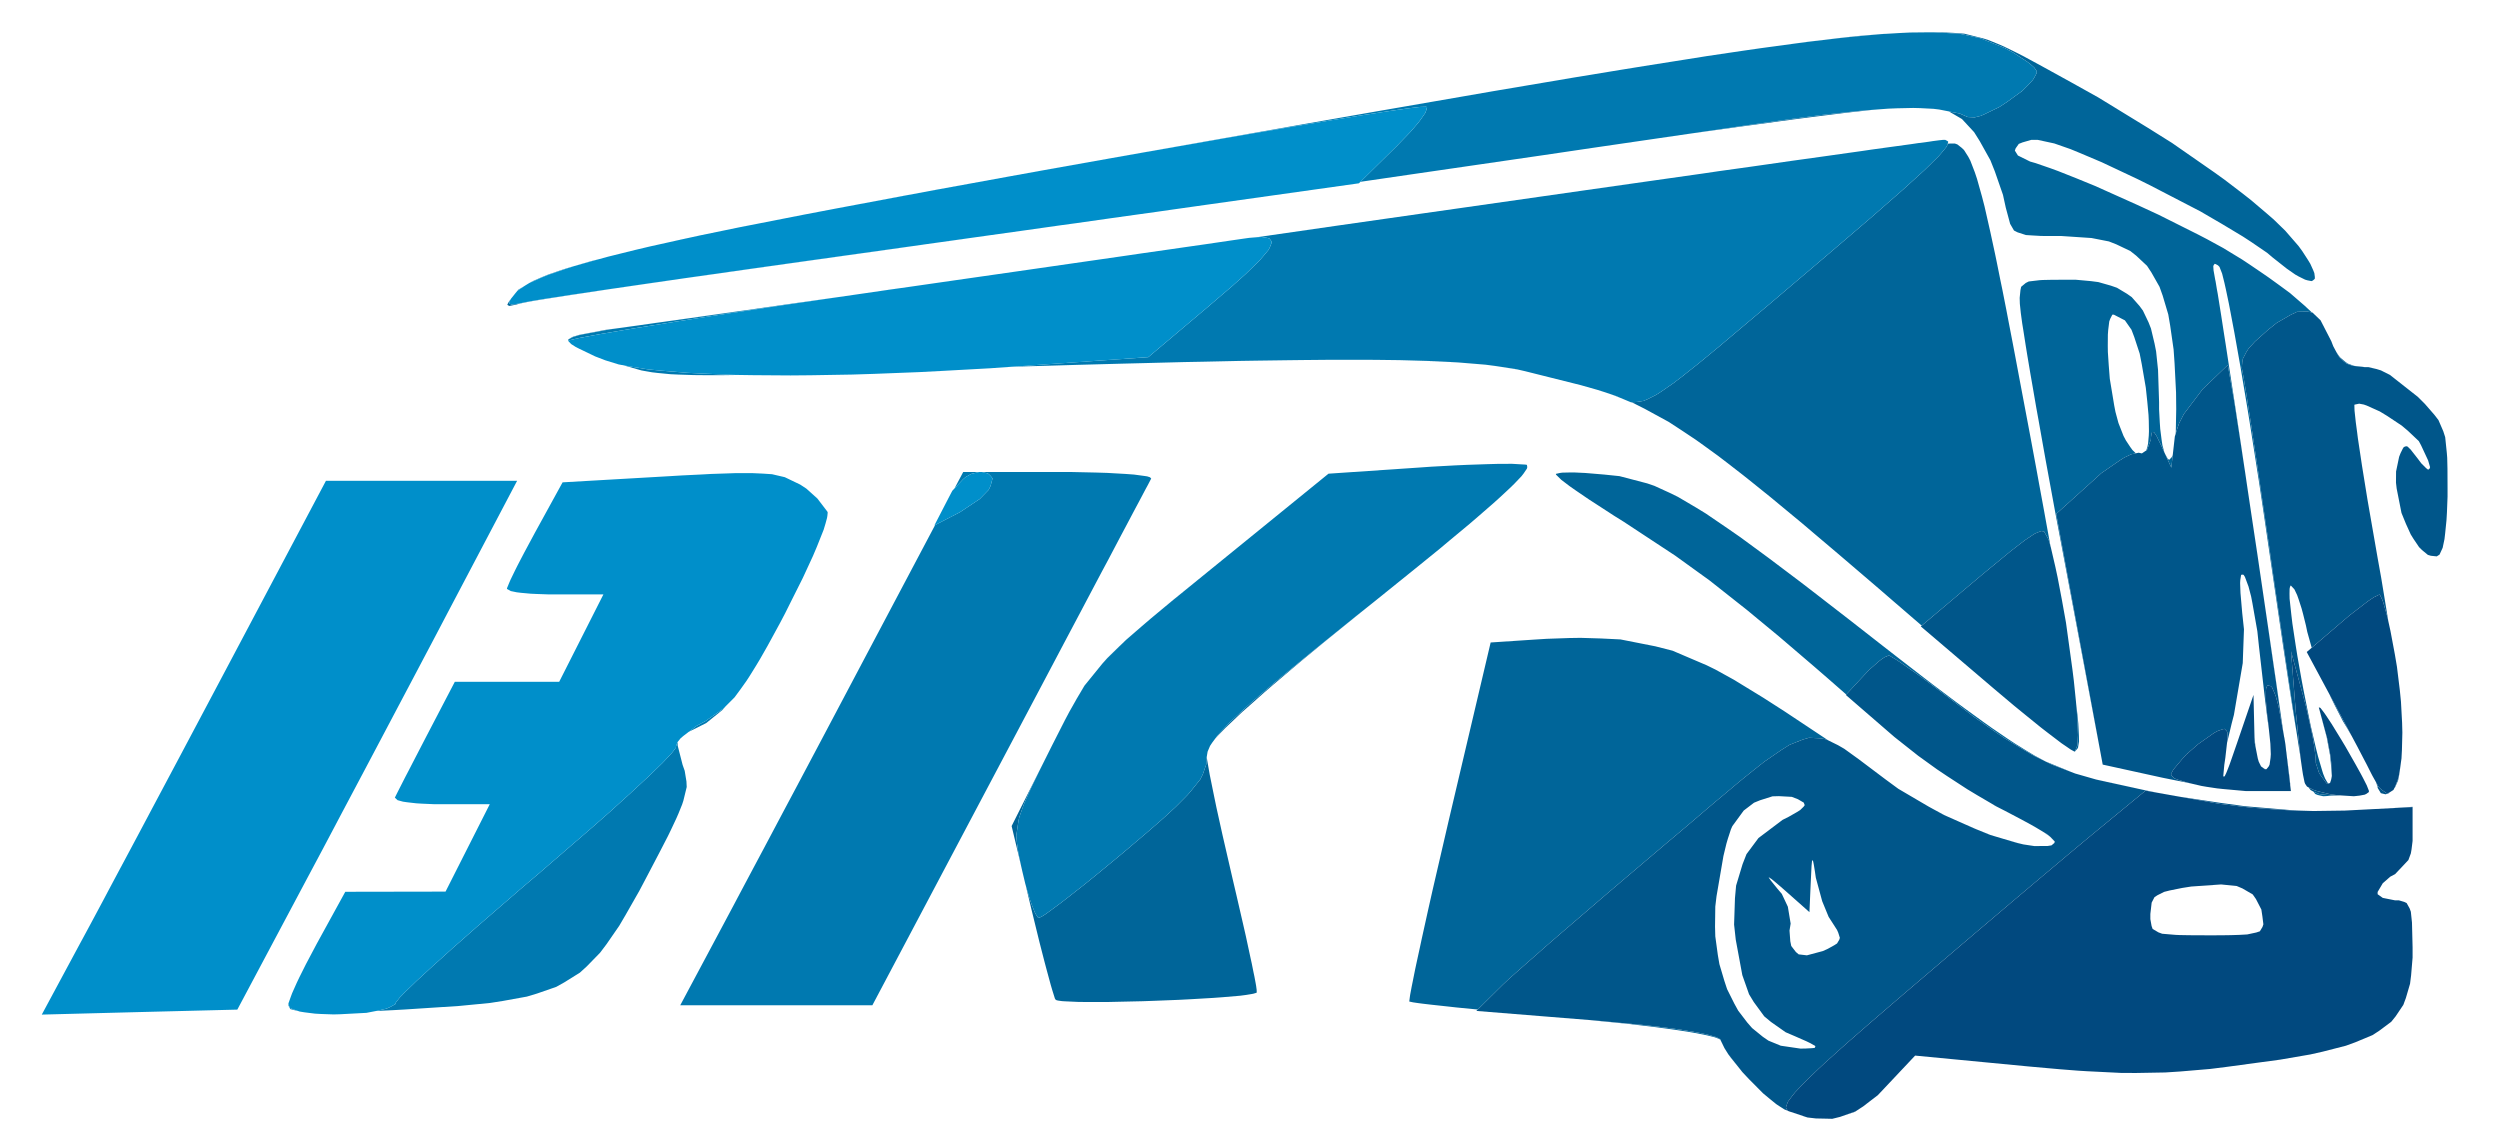 <svg xmlns="http://www.w3.org/2000/svg" width="286" height="131" viewBox="0 0 286 131">
<g>
<path d="M 182.67,116.76 L 188.30,117.29 L 191.49,117.68 L 192.73,117.87 L 193.92,118.07 L 194.41,118.16 L 195.32,118.35 L 195.67,118.45 L 196.30,118.63 L 196.49,118.72 L 196.80,118.89 L 196.83,118.98 L 197.27,119.89 L 197.72,120.61 L 198.02,121.00 L 199.33,122.65 L 200.11,123.48 L 200.37,123.74 L 200.12,123.49 L 199.34,122.66 L 198.02,121.02 L 197.73,120.63 L 197.28,119.91 L 196.84,119.01 L 196.81,118.93 L 196.43,118.76 L 196.18,118.67 L 195.39,118.47 L 194.94,118.37 L 193.78,118.15 L 193.15,118.04 L 191.64,117.81 L 190.85,117.70 L 189.05,117.46 L 188.11,117.35 L 186.04,117.11 L 181.87,116.70 M 183.13,73.04 L 185.38,73.15 L 189.38,73.94 L 191.34,74.44 L 195.25,76.11 L 196.25,76.60 L 198.35,77.76 L 201.72,79.82 L 204.15,81.38 L 209.15,84.70 L 208.91,84.58 L 208.26,84.47 L 206.95,84.40 L 206.23,84.61 L 204.72,85.21 L 203.80,85.79 L 201.85,87.13 L 200.61,88.11 L 199.33,89.14 L 198.62,89.73 L 197.13,90.98 L 196.29,91.68 L 194.56,93.15 L 193.59,93.98 L 191.58,95.68 L 190.46,96.62 L 184.04,102.07 L 180.07,105.48 L 178.36,106.95 L 176.72,108.37 L 176.00,109.01 L 174.62,110.22 L 174.04,110.73 L 172.98,111.67 L 172.58,112.03 L 171.89,112.68 L 171.70,112.87 L 169.05,115.49 L 166.59,115.25 L 165.79,115.16 L 164.41,115.01 L 163.76,114.94 L 162.74,114.82 L 162.28,114.76 L 161.66,114.67 L 161.24,114.58 L 161.22,114.56 L 161.28,114.10 L 161.32,113.81 L 161.50,112.85 L 161.61,112.31 L 161.89,110.91 L 162.05,110.16 L 162.44,108.37 L 162.64,107.43 L 163.11,105.31 L 163.35,104.22 L 163.89,101.82 L 165.73,93.88 L 170.53,73.50 L 175.51,73.17 L 176.95,73.08 L 179.55,72.99 L 180.81,72.97 M 138.06,86.66 L 138.10,86.95 L 138.24,87.75 L 138.39,88.61 L 138.89,91.07 L 139.16,92.38 L 139.85,95.50 L 141.02,100.58 L 141.43,102.33 L 142.17,105.54 L 142.52,107.07 L 143.07,109.63 L 143.20,110.22 L 143.40,111.22 L 143.50,111.69 L 143.64,112.44 L 143.70,112.78 L 143.76,113.23 L 143.77,113.54 L 143.72,113.58 L 143.38,113.68 L 143.17,113.72 L 142.56,113.82 L 141.88,113.91 L 139.88,114.08 L 138.79,114.16 L 136.23,114.31 L 134.90,114.38 L 132.10,114.49 L 130.70,114.54 L 127.99,114.60 L 126.68,114.63 L 124.40,114.63 L 123.35,114.62 L 121.82,114.55 L 121.50,114.53 L 121.07,114.47 L 120.88,114.43 L 120.75,114.35 L 120.68,114.23 L 120.38,113.27 L 120.21,112.69 L 119.74,110.96 L 119.49,110.02 L 118.91,107.76 L 117.99,104.00 L 117.36,101.37 L 117.48,101.76 L 117.84,102.96 L 118.01,103.44 L 118.35,104.31 L 118.49,104.58 L 118.77,105.00 L 118.87,105.00 L 119.20,104.84 L 119.60,104.59 L 119.88,104.39 L 121.18,103.43 L 122.08,102.74 L 124.03,101.21 L 125.17,100.29 L 127.53,98.35 L 128.80,97.29 L 131.32,95.15 L 132.76,93.90 L 133.37,93.35 L 134.51,92.30 L 134.97,91.84 L 135.84,90.96 L 136.18,90.57 L 137.32,89.15 L 137.61,88.56 L 138.00,87.43 L 138.00,86.89 L 138.05,86.58 M 121.88,82.29 L 120.92,84.17 L 120.35,85.29 L 118.85,88.30 L 118.05,89.95 L 117.74,90.63 L 117.17,91.91 L 116.97,92.45 L 116.61,93.47 L 116.51,93.92 L 116.26,95.62 L 116.35,96.51 L 116.48,97.42 L 116.58,97.95 L 116.81,99.03 L 115.73,94.50 L 120.33,85.33 L 120.90,84.21 L 121.87,82.32 L 122.33,81.43 L 122.34,81.42 M 232.73,96.79 L 232.72,96.79 L 232.06,96.69 M 234.20,95.44 L 234.57,95.75 L 235.08,96.28 L 235.02,96.44 L 234.69,96.71 L 234.25,96.78 L 234.69,96.71 L 235.01,96.44 L 235.06,96.27 L 234.54,95.73 L 234.35,95.58 L 233.79,95.20 L 233.61,95.09 M 230.82,96.44 L 231.51,96.61 L 231.47,96.60 L 230.75,96.43 L 229.31,96.00 M 226.05,94.85 L 227.73,95.53 L 227.66,95.51 L 225.92,94.80 L 224.53,94.18 M 228.41,92.27 L 229.39,92.77 L 231.27,93.76 L 232.32,94.33 L 232.75,94.57 L 233.15,94.81 L 232.67,94.53 L 232.23,94.28 L 231.16,93.70 L 229.25,92.70 L 228.25,92.19 L 227.79,91.90 M 222.44,93.25 L 222.36,93.22 L 221.20,92.58 M 220.68,92.30 L 220.61,92.26 L 220.35,92.10 M 254.19,91.88 L 253.96,91.84 L 253.96,91.84 M 239.77,89.17 L 245.33,90.39 L 248.16,90.96 L 253.39,91.76 L 248.19,90.97 L 245.37,90.40 L 239.84,89.19 L 237.40,88.49 L 237.40,88.49 M 266.16,91.07 L 265.78,91.09 L 265.15,90.95 L 264.86,90.83 L 264.65,90.56 L 265.30,90.83 L 265.77,90.90 L 266.82,91.00 L 267.00,91.00 M 247.43,88.98 L 251.13,89.72 L 252.85,89.97 L 256.15,90.37 L 257.33,90.43 L 256.17,90.37 L 252.87,89.97 L 251.15,89.73 L 247.43,88.98 L 240.56,87.47 M 222.20,3.70 L 223.47,3.76 L 224.70,3.85 L 226.90,4.40 L 227.47,4.58 L 228.72,5.09 L 229.37,5.38 L 230.88,6.12 L 231.67,6.53 L 233.57,7.56 L 237.00,9.45 L 240.03,11.14 L 245.73,14.63 L 248.49,16.36 L 253.35,19.74 L 254.49,20.56 L 256.56,22.14 L 257.55,22.92 L 259.27,24.38 L 260.09,25.09 L 261.43,26.39 L 262.95,28.14 L 263.38,28.73 L 264.02,29.72 L 264.30,30.18 L 264.63,30.91 L 264.76,31.24 L 264.82,31.70 L 264.81,31.90 L 264.59,32.09 L 264.44,32.16 L 263.97,32.07 L 263.70,31.99 L 262.97,31.63 L 262.58,31.41 L 261.63,30.75 L 259.97,29.44 L 259.37,28.93 L 257.57,27.70 L 256.59,27.06 L 254.21,25.63 L 251.72,24.18 L 245.97,21.20 L 244.54,20.49 L 241.78,19.19 L 240.44,18.56 L 238.01,17.53 L 236.87,17.06 L 235.01,16.41 L 233.11,16.00 L 232.38,16.00 L 231.38,16.29 L 230.95,16.46 L 230.59,16.97 L 230.50,17.23 L 230.85,17.79 L 232.24,18.48 L 232.87,18.66 L 234.55,19.24 L 235.45,19.57 L 237.52,20.39 L 239.67,21.27 L 244.53,23.45 L 246.95,24.57 L 251.46,26.83 L 252.50,27.37 L 254.33,28.37 L 256.50,29.69 L 257.36,30.26 L 258.86,31.28 L 259.57,31.77 L 260.80,32.66 L 261.97,33.52 L 263.66,34.98 L 264.42,35.69 L 264.45,35.73 L 263.98,35.65 L 262.79,35.67 L 262.05,36.02 L 260.46,36.94 L 259.47,37.73 L 257.96,39.08 L 257.22,39.90 L 256.98,40.28 L 256.59,41.03 L 256.52,41.40 L 256.46,42.11 L 256.54,42.47 L 256.69,43.31 L 256.85,44.26 L 256.96,44.92 L 257.18,46.34 L 257.31,47.20 L 257.60,49.03 L 257.75,50.07 L 258.08,52.24 L 258.26,53.43 L 258.62,55.88 L 258.81,57.19 L 259.61,62.61 L 260.02,65.50 L 261.24,73.83 L 261.62,76.41 L 261.80,77.61 L 262.14,79.94 L 262.30,80.99 L 262.61,83.02 L 262.75,83.90 L 262.77,84.03 L 262.74,83.85 L 262.44,82.04 L 262.28,81.09 L 261.94,78.88 L 261.76,77.71 L 261.36,75.05 L 261.15,73.66 L 260.69,70.51 L 260.45,68.87 L 259.91,65.19 L 259.01,59.03 L 258.45,55.26 L 257.36,48.29 L 257.09,46.62 L 256.57,43.53 L 256.32,42.03 L 255.84,39.33 L 255.61,38.04 L 255.19,35.82 L 254.99,34.77 L 254.64,33.10 L 254.47,32.34 L 254.21,31.30 L 253.91,30.53 L 253.73,30.35 L 253.47,30.21 L 253.36,30.18 L 253.24,30.34 L 253.20,30.46 L 253.23,30.93 L 253.42,32.00 L 253.46,32.17 L 253.61,33.08 L 253.71,33.62 L 253.96,35.19 L 254.10,36.06 L 254.43,38.20 L 254.61,39.34 L 255.01,41.96 L 255.22,43.31 L 255.68,46.30 L 255.91,47.82 L 256.40,51.07 L 256.89,54.37 L 257.93,61.34 L 258.45,64.82 L 259.44,71.54 L 259.68,73.17 L 260.13,76.25 L 260.35,77.74 L 260.74,80.48 L 260.93,81.79 L 261.26,84.09 L 261.41,85.17 L 261.66,86.93 L 261.77,87.73 L 261.91,88.84 L 262.00,89.68 L 262.00,89.71 L 261.94,89.10 L 261.83,88.30 L 261.75,87.72 L 261.58,86.45 L 261.47,85.66 L 261.23,83.99 L 261.10,83.03 L 260.81,81.03 L 260.65,79.93 L 260.33,77.68 L 260.15,76.48 L 259.43,71.50 L 259.05,68.90 L 258.28,63.66 L 257.90,61.13 L 257.16,56.19 L 256.84,54.02 L 256.52,51.92 L 256.38,50.98 L 256.10,49.17 L 255.98,48.41 L 255.76,46.98 L 255.67,46.42 L 255.51,45.43 L 255.45,45.13 L 254.86,41.76 L 251.99,44.51 L 249.83,47.37 L 249.29,48.43 L 249.11,48.94 L 248.89,49.66 L 248.91,49.42 L 248.96,46.81 L 248.94,44.90 L 248.77,41.56 L 248.66,39.98 L 248.27,37.26 L 248.05,35.97 L 247.41,33.82 L 247.05,32.81 L 246.12,31.17 L 245.62,30.41 L 244.37,29.24 L 243.70,28.71 L 242.10,27.95 L 241.26,27.62 L 239.27,27.23 L 235.83,27.00 L 235.13,27.00 L 233.98,27.00 L 233.44,26.99 L 232.57,26.94 L 231.77,26.89 L 230.81,26.58 L 230.40,26.37 L 229.96,25.61 L 229.46,23.75 L 229.14,22.29 L 228.21,19.61 L 227.70,18.33 L 226.48,16.14 L 225.84,15.12 L 224.45,13.62 L 222.96,12.75 L 224.20,12.99 L 225.11,13.39 L 225.89,13.43 L 226.58,13.26 L 226.98,13.09 L 228.73,12.24 L 229.63,11.65 L 231.36,10.39 L 231.98,9.77 L 232.55,9.15 L 232.72,8.88 L 233.00,8.35 L 233.00,8.14 L 232.71,7.72 L 232.25,7.32 L 231.92,7.07 L 230.32,6.02 L 229.31,5.48 L 226.54,4.37 L 224.28,3.88 L 222.80,3.78 L 221.27,3.70 L 221.46,3.70 M 180.12,54.05 L 181.38,54.11 L 183.53,54.29 L 185.27,54.47 L 188.44,55.30 L 189.26,55.58 L 191.03,56.39 L 191.95,56.84 L 194.04,58.07 L 195.15,58.75 L 197.73,60.51 L 199.10,61.46 L 202.34,63.84 L 203.19,64.48 L 205.06,65.89 L 206.03,66.62 L 208.12,68.23 L 209.19,69.06 L 211.53,70.87 L 215.32,73.83 L 216.94,75.09 L 219.81,77.31 L 221.19,78.37 L 223.65,80.22 L 224.83,81.09 L 226.91,82.60 L 227.91,83.31 L 229.67,84.51 L 230.52,85.07 L 232.02,86.00 L 232.74,86.43 L 234.03,87.12 L 237.05,88.36 L 234.73,87.47 L 232.70,86.47 L 231.60,85.83 L 229.34,84.46 L 228.15,83.65 L 225.75,81.96 L 224.52,81.02 L 221.44,78.68 L 219.59,77.31 L 218.82,76.77 L 217.40,75.78 L 216.93,75.47 L 216.14,75.00 L 216.04,75.00 L 215.61,75.18 L 215.19,75.46 L 214.94,75.66 L 213.83,76.63 L 213.25,77.25 L 211.21,79.45 L 208.98,77.50 L 207.49,76.21 L 204.79,73.90 L 203.48,72.78 L 201.07,70.79 L 199.90,69.82 L 197.71,68.09 L 195.57,66.40 L 191.65,63.57 L 185.74,59.68 L 184.68,59.02 L 182.74,57.76 L 181.81,57.16 L 180.27,56.11 L 179.57,55.62 L 178.61,54.89 L 178.00,54.29 L 178.00,54.21 L 178.44,54.11 L 178.72,54.07 L 179.62,54.05 M 239.20,32.16 L 240.05,32.27 L 241.49,32.68 L 242.18,32.92 L 243.33,33.61 L 243.87,33.99 L 244.75,34.99 L 245.15,35.53 L 245.79,36.87 L 246.07,37.58 L 246.48,39.30 L 246.66,40.21 L 246.88,42.33 L 247.00,46.01 L 247.00,46.81 L 247.08,48.34 L 247.13,49.07 L 247.29,50.34 L 247.38,50.93 L 247.60,51.73 L 247.26,51.00 L 246.72,49.90 L 246.45,49.49 L 246.36,49.43 L 246.20,49.42 L 246.15,49.57 L 246.08,49.96 L 246.06,50.29 L 245.62,51.47 L 245.53,51.54 L 245.67,51.08 L 245.74,50.74 L 245.82,49.83 L 245.84,49.34 L 245.82,48.12 L 245.79,47.47 L 245.65,45.95 L 245.48,44.35 L 245.02,41.68 L 244.78,40.45 L 244.16,38.56 L 243.84,37.72 L 243.09,36.65 L 241.83,36.00 L 241.65,36.00 L 241.41,36.47 L 241.30,36.77 L 241.18,37.74 L 241.14,38.27 L 241.13,39.58 L 241.14,40.27 L 241.24,41.79 L 241.36,43.33 L 241.87,46.41 L 242.01,47.13 L 242.35,48.39 L 242.93,49.87 L 243.20,50.38 L 243.71,51.15 L 243.95,51.48 L 244.34,51.86 L 243.81,51.97 L 243.01,52.35 L 242.52,52.66 L 240.38,54.14 L 239.27,55.15 L 235.23,58.79 L 240.28,86.02 L 235.85,62.48 L 235.20,59.05 L 234.01,52.57 L 233.73,51.00 L 233.21,48.07 L 232.95,46.64 L 232.50,44.03 L 232.28,42.77 L 231.91,40.57 L 231.74,39.52 L 231.47,37.79 L 231.34,36.99 L 231.18,35.81 L 231.07,34.75 L 231.05,34.08 L 231.14,33.19 L 231.22,32.81 L 231.75,32.37 L 232.09,32.20 L 233.36,32.05 L 233.73,32.03 L 234.68,32.01 L 236.43,32.00 L 237.44,32.00 M 237.66,81.77 L 237.76,82.78 L 237.83,84.21 L 237.84,84.84 L 237.72,85.57 L 237.37,85.98 L 237.31,85.98 L 237.15,85.88 L 237.31,85.97 L 237.37,85.97 L 237.66,85.24 L 237.72,84.08 L 237.69,83.23 L 237.59,81.37 L 237.52,80.56 M 152.80,72.39 L 151.42,73.51 L 148.95,75.55 L 147.76,76.55 L 145.66,78.33 L 144.65,79.20 L 142.94,80.72 L 142.12,81.44 L 140.80,82.69 L 140.18,83.28 L 139.25,84.24 L 139.05,84.46 L 139.30,84.12 L 139.75,83.62 L 140.76,82.56 L 141.45,81.92 L 142.95,80.54 L 143.92,79.70 L 145.99,77.93 L 147.28,76.87 L 150.02,74.62 L 151.66,73.29 L 155.14,70.48 L 157.19,68.85 L 155.64,70.09 M 122.95,80.34 L 123.20,79.90 L 123.21,79.89 M 123.30,79.74 L 124.07,78.43 L 124.08,78.43 M 131.63,70.78 L 130.65,71.62 L 128.81,73.22 L 128.07,73.93 L 126.68,75.29 L 126.11,75.92 L 125.14,77.12 L 126.10,75.93 L 126.67,75.29 L 128.06,73.93 L 128.81,73.23 L 130.64,71.63 L 131.63,70.78 L 134.04,68.79 L 138.46,65.18 L 134.04,68.78 M 223.92,16.52 L 224.43,16.92 L 224.68,17.16 L 225.17,17.93 L 225.41,18.39 L 225.92,19.71 L 226.17,20.46 L 226.74,22.49 L 227.03,23.61 L 227.69,26.52 L 227.86,27.31 L 228.24,29.07 L 228.43,29.99 L 228.84,32.03 L 229.06,33.09 L 229.52,35.42 L 229.75,36.63 L 230.26,39.27 L 230.52,40.64 L 231.08,43.62 L 232.00,48.49 L 232.34,50.30 L 232.97,53.69 L 233.27,55.34 L 233.84,58.43 L 234.11,59.93 L 234.58,62.51 L 234.36,61.73 L 233.84,60.80 L 233.53,60.75 L 233.31,60.83 L 232.80,61.04 L 232.44,61.27 L 231.64,61.81 L 231.10,62.22 L 229.94,63.12 L 229.19,63.74 L 227.57,65.07 L 226.56,65.91 L 224.42,67.71 L 223.12,68.81 L 219.84,71.57 L 216.57,68.75 L 214.87,67.28 L 211.76,64.62 L 210.25,63.33 L 207.51,61.01 L 206.18,59.88 L 203.75,57.87 L 202.58,56.90 L 200.43,55.17 L 199.39,54.34 L 197.48,52.86 L 196.55,52.15 L 194.84,50.91 L 194.00,50.31 L 192.44,49.27 L 190.91,48.27 L 188.14,46.76 L 186.77,46.07 L 186.66,46.02 L 187.30,45.98 L 188.03,45.86 L 188.48,45.67 L 189.45,45.18 L 190.09,44.77 L 191.46,43.82 L 192.35,43.14 L 194.27,41.62 L 195.50,40.61 L 196.77,39.56 L 197.48,38.96 L 198.95,37.72 L 199.77,37.03 L 201.47,35.60 L 202.41,34.81 L 204.35,33.16 L 205.41,32.26 L 208.32,29.79 L 210.10,28.27 L 210.92,27.57 L 213.98,24.95 L 215.23,23.86 L 217.55,21.83 L 218.46,21.01 L 220.12,19.50 L 220.72,18.92 L 221.79,17.86 L 222.12,17.48 L 222.67,16.81 L 222.78,16.59 L 222.82,16.44 L 223.11,16.42 L 223.64,16.42 M 248.00,52.50 L 248.16,52.60 L 248.42,52.33 L 248.54,52.13 L 248.57,51.99 L 248.40,53.50 L 247.68,51.92 M 273.41,42.90 L 276.60,45.40 L 277.06,45.86 L 276.60,45.40 L 273.40,42.90 M 184.84,45.29 L 185.26,45.47 L 185.60,45.61 L 184.46,45.16 M 272.39,42.38 L 272.71,42.54 L 272.38,42.38 M 270.99,42.00 L 271.91,42.23 L 272.21,42.32 L 271.88,42.22 L 270.94,42.00 M 163.32,41.29 L 164.26,41.33 L 166.09,41.42 L 166.90,41.47 L 169.94,41.72 L 171.17,41.88 L 173.49,42.24 L 173.62,42.27 L 171.28,41.90 L 170.04,41.73 L 167.01,41.48 L 166.19,41.42 L 164.37,41.33 L 163.43,41.29 L 161.70,41.24 M 267.69,40.87 L 268.28,41.37 L 268.58,41.59 L 269.30,41.85 L 270.58,42.00 L 270.51,42.00 L 269.17,41.86 L 268.45,41.60 L 268.16,41.37 L 267.61,40.84 L 267.37,40.45 L 267.24,40.21 L 267.44,40.52 M 160.12,41.20 L 160.14,41.20 L 159.76,41.20 M 102.12,33.10 L 100.21,33.37 L 96.45,33.91 L 94.68,34.16 L 91.21,34.65 L 89.59,34.88 L 86.44,35.33 L 84.99,35.54 L 82.18,35.94 L 80.91,36.12 L 78.46,36.46 L 77.39,36.61 L 75.34,36.90 L 74.48,37.02 L 72.85,37.25 L 72.20,37.34 L 71.03,37.51 L 70.61,37.56 L 69.91,37.66 L 69.75,37.68 L 66.40,38.30 L 65.62,38.53 L 65.37,38.64 L 65.00,38.85 L 65.00,38.93 L 65.00,38.93 L 65.00,38.84 L 65.34,38.63 L 65.55,38.52 L 66.25,38.31 L 69.25,37.74 L 69.40,37.72 L 70.07,37.63 L 70.47,37.58 L 71.62,37.42 L 72.26,37.33 L 73.87,37.11 L 74.73,36.98 L 76.77,36.70 L 77.84,36.55 L 80.28,36.20 L 81.55,36.02 L 84.37,35.62 L 85.82,35.42 L 88.99,34.97 L 90.61,34.74 L 94.10,34.24 L 95.88,33.99 L 99.66,33.45 L 101.59,33.17 L 103.35,32.92 M 72.75,32.64 L 69.73,33.08 L 68.28,33.30 L 65.76,33.68 L 64.57,33.86 L 62.65,34.16 L 61.77,34.30 L 60.52,34.51 L 59.51,34.72 L 59.07,34.84 L 58.50,34.96 L 58.26,35.00 L 58.09,34.91 L 58.04,34.84 L 58.23,34.49 L 58.43,34.23 L 58.35,34.36 L 58.22,34.69 L 58.30,34.76 L 58.55,34.84 L 58.85,34.81 L 59.55,34.69 L 60.08,34.57 L 61.15,34.38 L 62.42,34.17 L 63.31,34.04 L 65.22,33.75 L 66.40,33.57 L 68.88,33.20 L 70.31,32.99 L 73.27,32.56 L 74.32,32.41 M 58.96,33.55 L 58.84,33.70 L 58.89,33.63 L 59.24,33.21 M 74.46,28.19 L 74.69,28.14 L 74.72,28.13 M 144.50,15.02 L 132.66,17.11 L 125.33,18.42 L 121.93,19.03 L 115.31,20.22 L 112.25,20.78 L 106.31,21.86 L 103.59,22.37 L 98.29,23.36 L 95.87,23.82 L 91.18,24.72 L 89.06,25.14 L 84.94,25.96 L 83.09,26.34 L 79.52,27.08 L 77.92,27.43 L 76.55,27.73 L 77.75,27.46 L 79.34,27.12 L 82.90,26.38 L 84.75,26.00 L 88.86,25.18 L 90.98,24.76 L 95.67,23.86 L 98.09,23.40 L 103.40,22.40 L 106.13,21.90 L 112.09,20.81 L 115.15,20.25 L 121.80,19.05 L 125.21,18.44 L 132.59,17.12 L 144.50,15.02 L 147.51,14.49 L 147.51,14.49 M 213.74,12.62 L 211.92,12.82 L 210.97,12.93 L 208.80,13.20 L 207.67,13.34 L 205.11,13.67 L 203.78,13.85 L 200.78,14.26 L 199.23,14.47 L 195.77,14.95 L 193.98,15.20 L 192.35,15.43 L 193.54,15.26 L 199.50,14.38 L 205.09,13.59 L 208.37,13.16 L 209.81,13.00 L 212.56,12.70 L 213.75,12.60 L 214.25,12.56 M 215.25,3.90 L 213.99,4.01 L 211.36,4.26 L 209.88,4.42 L 206.79,4.79 L 205.14,5.01 L 206.67,4.80 L 210.52,4.34 L 212.33,4.14 L 215.31,3.89 L 215.94,3.86 Z" fill="rgba(0,101,153,1)"/>
<path d="M 77.53,85.31 L 78.09,87.50 L 78.33,88.18 L 78.53,89.40 L 78.56,90.03 L 78.18,91.59 L 78.04,92.02 L 77.62,93.06 L 77.38,93.61 L 76.76,94.93 L 76.42,95.63 L 75.56,97.30 L 74.00,100.28 L 73.14,101.91 L 71.59,104.63 L 70.84,105.91 L 69.39,108.01 L 68.65,108.99 L 67.13,110.55 L 66.34,111.27 L 64.56,112.38 L 63.63,112.90 L 61.44,113.66 L 60.28,114.01 L 57.52,114.51 L 56.05,114.74 L 52.54,115.08 L 46.25,115.49 L 45.01,115.56 L 43.00,115.66 L 43.11,115.64 L 44.21,115.39 L 44.58,115.23 L 45.22,114.88 L 45.29,114.68 L 45.72,114.13 L 46.31,113.52 L 46.75,113.10 L 47.70,112.18 L 48.30,111.63 L 49.58,110.45 L 50.33,109.78 L 51.88,108.38 L 52.75,107.62 L 54.53,106.05 L 55.50,105.21 L 59.53,101.72 L 61.71,99.87 L 67.87,94.55 L 69.71,92.93 L 70.54,92.18 L 72.15,90.72 L 72.86,90.06 L 74.21,88.81 L 74.76,88.28 L 75.80,87.27 L 76.18,86.87 L 76.86,86.14 L 77.05,85.90 L 77.34,85.50 L 77.32,85.44 L 77.49,84.92 L 77.51,84.89 M 33.50,115.45 L 34.09,115.65 L 33.67,115.56 L 33.21,115.44 L 33.00,115.04 L 33.00,114.93 L 33.18,115.31 M 121.15,54.00 L 122.66,54.00 L 125.38,54.06 L 126.67,54.10 L 128.78,54.22 L 129.73,54.29 L 131.00,54.46 L 131.25,54.50 L 131.56,54.60 L 131.70,54.75 L 131.67,54.80 L 131.30,55.51 L 131.06,55.95 L 130.30,57.39 L 129.87,58.19 L 128.77,60.27 L 128.18,61.38 L 126.79,64.02 L 126.05,65.40 L 124.40,68.52 L 123.55,70.13 L 121.69,73.64 L 120.74,75.44 L 118.72,79.26 L 115.55,85.25 L 99.80,115.00 L 77.82,115.00 L 82.76,105.75 L 83.10,105.11 L 83.98,103.46 L 84.45,102.57 L 85.56,100.48 L 86.14,99.39 L 87.44,96.95 L 88.11,95.69 L 89.55,92.97 L 91.02,90.21 L 94.19,84.23 L 98.94,75.25 L 106.98,60.06 L 109.83,58.59 L 112.09,57.08 L 113.10,56.04 L 113.32,55.59 L 113.55,54.73 L 113.33,54.45 L 113.07,54.20 L 112.84,54.12 L 112.34,54.00 L 111.99,54.00 L 111.09,54.22 L 110.46,54.58 L 110.15,54.85 L 109.20,55.87 L 110.19,54.00 M 174.52,53.15 L 174.68,53.18 L 174.72,53.44 L 174.68,53.61 L 174.30,54.17 L 174.06,54.48 L 173.24,55.34 L 172.77,55.80 L 171.50,56.98 L 170.80,57.61 L 169.05,59.13 L 168.12,59.93 L 165.87,61.80 L 164.69,62.79 L 161.93,65.03 L 157.19,68.85 L 155.14,70.48 L 151.66,73.29 L 150.02,74.62 L 147.28,76.87 L 145.99,77.93 L 143.92,79.70 L 142.95,80.54 L 141.45,81.92 L 140.76,82.56 L 139.75,83.62 L 139.30,84.12 L 138.69,84.94 L 138.43,85.33 L 138.15,85.99 L 138.00,86.89 L 138.00,87.43 L 137.61,88.56 L 137.32,89.15 L 136.18,90.57 L 135.84,90.96 L 134.97,91.84 L 134.51,92.30 L 133.37,93.35 L 132.76,93.90 L 131.32,95.15 L 128.80,97.29 L 127.53,98.35 L 125.17,100.29 L 124.03,101.21 L 122.08,102.74 L 121.18,103.43 L 119.88,104.39 L 119.60,104.59 L 119.20,104.84 L 118.87,105.00 L 118.77,105.00 L 118.49,104.58 L 118.35,104.31 L 118.01,103.44 L 117.84,102.96 L 117.48,101.76 L 117.30,101.13 L 116.96,99.71 L 116.81,99.05 L 116.58,97.95 L 116.48,97.42 L 116.35,96.51 L 116.26,95.62 L 116.51,93.92 L 116.61,93.47 L 116.97,92.45 L 117.17,91.91 L 117.74,90.63 L 118.05,89.95 L 118.85,88.30 L 120.35,85.29 L 120.92,84.17 L 121.88,82.29 L 122.35,81.40 L 123.21,79.88 L 124.08,78.42 L 126.11,75.92 L 126.68,75.29 L 128.07,73.93 L 128.81,73.22 L 130.65,71.62 L 131.63,70.78 L 134.04,68.78 L 138.46,65.18 L 151.98,54.19 L 162.31,53.49 L 163.73,53.39 L 166.47,53.24 L 167.80,53.18 L 170.16,53.10 L 171.27,53.07 L 172.97,53.06 M 82.67,81.20 L 80.79,82.72 L 78.79,83.72 L 79.67,83.05 L 80.69,82.50 L 82.74,81.07 L 83.00,80.81 M 89.84,70.12 L 89.23,71.28 L 88.71,72.23 L 89.24,71.26 L 89.78,70.23 L 90.61,68.57 M 94.64,58.51 L 94.68,58.61 L 94.68,58.61 L 94.65,58.53 L 93.51,57.04 L 92.25,55.90 L 93.51,57.03 M 222.79,16.13 L 222.88,16.22 L 222.78,16.59 L 222.67,16.81 L 222.12,17.48 L 221.79,17.86 L 220.72,18.92 L 220.12,19.50 L 218.46,21.01 L 217.55,21.83 L 215.23,23.86 L 213.98,24.95 L 210.92,27.57 L 210.10,28.27 L 208.32,29.79 L 205.41,32.26 L 204.35,33.16 L 202.41,34.81 L 201.47,35.60 L 199.77,37.03 L 198.95,37.72 L 197.48,38.96 L 196.77,39.56 L 195.50,40.61 L 194.27,41.62 L 192.35,43.14 L 191.46,43.82 L 190.09,44.77 L 189.45,45.18 L 188.48,45.67 L 188.03,45.86 L 187.30,45.98 L 186.60,46.03 L 185.26,45.47 L 184.84,45.29 L 183.47,44.83 L 182.71,44.59 L 180.84,44.06 L 174.49,42.47 L 173.49,42.24 L 171.17,41.88 L 169.94,41.72 L 166.90,41.47 L 166.09,41.42 L 164.26,41.33 L 163.32,41.29 L 161.21,41.23 L 160.12,41.20 L 157.68,41.17 L 156.42,41.16 L 153.62,41.16 L 152.17,41.16 L 148.96,41.19 L 147.31,41.21 L 143.66,41.26 L 141.77,41.29 L 137.64,41.38 L 135.51,41.42 L 130.85,41.54 L 128.46,41.60 L 123.24,41.74 L 120.55,41.82 L 115.60,41.96 L 116.10,41.93 L 131.36,40.86 L 138.10,35.18 L 140.93,32.76 L 142.46,31.39 L 143.05,30.82 L 144.12,29.77 L 144.49,29.34 L 145.13,28.57 L 145.28,28.27 L 145.48,27.75 L 145.43,27.57 L 145.22,27.28 L 144.96,27.21 L 144.35,27.11 L 143.90,27.13 L 143.77,27.14 L 147.95,26.54 L 153.00,25.81 L 162.73,24.42 L 167.51,23.74 L 176.54,22.45 L 180.95,21.82 L 189.10,20.66 L 191.07,20.38 L 194.81,19.85 L 196.64,19.58 L 200.09,19.10 L 201.77,18.86 L 204.90,18.41 L 206.42,18.20 L 209.21,17.81 L 210.55,17.62 L 212.97,17.28 L 214.13,17.11 L 216.15,16.83 L 217.11,16.70 L 218.71,16.48 L 219.45,16.37 L 220.61,16.22 L 221.13,16.14 L 221.82,16.05 L 222.29,16.00 L 222.53,16.00 M 71.84,41.89 L 74.16,42.26 L 75.60,42.40 L 78.65,42.65 L 80.42,42.74 L 84.12,42.89 L 84.51,42.89 L 84.19,42.90 L 82.80,42.92 L 80.48,42.92 L 79.38,42.91 L 77.57,42.85 L 76.71,42.81 L 75.27,42.67 L 74.58,42.59 L 73.39,42.38 L 71.39,41.81 M 94.37,34.21 L 89.68,34.90 L 87.48,35.23 L 83.20,35.88 L 81.24,36.18 L 77.46,36.77 L 75.80,37.04 L 72.62,37.55 L 71.30,37.77 L 68.83,38.19 L 67.90,38.36 L 66.24,38.67 L 65.75,38.78 L 65.01,38.96 L 65.00,38.94 L 65.00,38.85 L 65.37,38.64 L 65.62,38.53 L 66.40,38.30 L 69.75,37.68 L 69.91,37.66 L 70.61,37.56 L 71.03,37.51 L 72.20,37.34 L 72.85,37.25 L 74.48,37.02 L 75.34,36.90 L 77.39,36.61 L 78.46,36.46 L 80.91,36.12 L 82.18,35.94 L 84.99,35.54 L 86.44,35.33 L 89.59,34.88 L 91.21,34.65 L 94.68,34.16 L 96.45,33.91 L 97.63,33.74 M 108.91,27.52 L 101.70,28.54 L 91.50,29.97 L 87.51,30.53 L 80.05,31.59 L 78.25,31.84 L 74.90,32.33 L 73.27,32.56 L 70.31,32.99 L 68.88,33.20 L 66.40,33.57 L 65.22,33.75 L 63.31,34.04 L 62.42,34.17 L 61.15,34.38 L 60.08,34.57 L 61.15,34.38 L 62.42,34.17 L 63.31,34.04 L 65.22,33.74 L 66.40,33.57 L 68.88,33.20 L 70.31,32.99 L 73.27,32.56 L 74.90,32.32 L 78.25,31.84 L 80.05,31.58 L 87.51,30.52 L 91.50,29.96 L 104.14,28.19 L 110.23,27.34 M 68.19,29.74 L 65.66,30.45 L 64.62,30.79 L 62.67,31.46 L 61.91,31.77 L 60.55,32.38 L 60.70,32.29 L 61.12,32.08 L 62.19,31.62 L 62.76,31.39 L 64.16,30.91 L 64.90,30.67 L 66.67,30.15 L 67.60,29.88 L 68.63,29.62 M 70.90,29.03 L 70.90,29.03 L 70.90,29.03 M 221.26,3.70 L 222.80,3.78 L 224.28,3.88 L 226.54,4.37 L 229.31,5.48 L 230.32,6.02 L 231.92,7.07 L 232.25,7.32 L 232.71,7.72 L 233.00,8.14 L 233.00,8.35 L 232.72,8.88 L 232.55,9.15 L 231.98,9.77 L 231.36,10.39 L 229.63,11.65 L 228.73,12.24 L 226.98,13.09 L 226.58,13.26 L 225.89,13.43 L 225.11,13.39 L 224.20,12.99 L 221.85,12.53 L 221.20,12.45 L 219.67,12.37 L 218.87,12.35 L 217.01,12.39 L 216.02,12.43 L 213.75,12.60 L 212.56,12.70 L 209.81,13.00 L 208.37,13.16 L 205.09,13.59 L 199.50,14.38 L 193.54,15.26 L 182.24,16.91 L 176.70,17.73 L 166.19,19.26 L 161.03,20.01 L 155.63,20.80 L 159.76,16.74 L 161.36,15.08 L 162.22,14.08 L 162.53,13.67 L 163.05,12.92 L 163.15,12.66 L 163.26,12.25 L 163.13,12.21 L 162.49,12.23 L 161.62,12.33 L 160.99,12.41 L 159.59,12.61 L 158.70,12.74 L 156.82,13.03 L 155.72,13.20 L 153.40,13.58 L 152.10,13.79 L 149.40,14.24 L 147.92,14.48 L 144.89,15.00 L 143.27,15.27 L 139.95,15.84 L 138.20,16.15 L 131.92,17.24 L 132.66,17.11 L 144.50,15.02 L 148.75,14.27 L 156.57,12.90 L 160.38,12.24 L 167.37,11.03 L 170.77,10.44 L 176.98,9.39 L 179.99,8.88 L 185.47,7.98 L 188.13,7.55 L 192.93,6.79 L 195.25,6.42 L 199.43,5.80 L 201.45,5.51 L 205.05,5.02 L 206.79,4.79 L 209.88,4.42 L 211.36,4.26 L 213.99,4.01 L 215.25,3.90 L 217.46,3.77 L 218.52,3.72 L 220.37,3.70 M 59.98,32.73 L 59.19,33.27 L 58.96,33.55 L 59.30,33.14 Z" fill="rgba(0,121,176,1)"/>
<path d="M 48.23,55.00 L 59.16,55.00 L 51.13,70.25 L 50.58,71.30 L 49.36,73.62 L 48.73,74.81 L 47.39,77.35 L 46.02,79.94 L 43.12,85.43 L 41.67,88.17 L 38.86,93.47 L 38.18,94.76 L 36.90,97.18 L 35.13,100.50 L 27.15,115.50 L 15.97,115.78 L 4.78,116.07 L 9.24,107.78 L 9.55,107.21 L 10.38,105.67 L 10.83,104.83 L 11.91,102.81 L 12.47,101.75 L 13.75,99.35 L 14.42,98.10 L 15.86,95.40 L 17.33,92.63 L 20.57,86.54 L 25.50,77.25 L 37.29,55.00 M 86.15,54.13 L 87.27,54.18 L 88.32,54.25 L 89.78,54.59 L 91.55,55.44 L 92.25,55.90 L 93.51,57.04 L 94.65,58.53 L 94.69,58.63 L 94.65,59.03 L 94.61,59.26 L 94.44,59.89 L 94.23,60.59 L 93.45,62.55 L 93.00,63.61 L 91.84,66.12 L 89.78,70.23 L 89.24,71.26 L 88.26,73.06 L 87.79,73.92 L 86.94,75.41 L 86.52,76.11 L 85.77,77.32 L 85.40,77.89 L 84.71,78.86 L 84.03,79.78 L 82.74,81.07 L 80.69,82.50 L 79.67,83.05 L 78.18,84.19 L 77.87,84.45 L 77.49,84.92 L 77.32,85.44 L 77.34,85.50 L 77.05,85.90 L 76.86,86.14 L 76.18,86.87 L 75.80,87.27 L 74.76,88.28 L 74.21,88.81 L 72.86,90.06 L 72.15,90.72 L 70.54,92.18 L 69.71,92.93 L 67.87,94.55 L 61.71,99.87 L 59.53,101.72 L 55.50,105.21 L 54.53,106.05 L 52.75,107.62 L 51.88,108.38 L 50.33,109.78 L 49.58,110.45 L 48.30,111.63 L 47.70,112.18 L 46.75,113.10 L 46.31,113.52 L 45.72,114.13 L 45.29,114.68 L 45.22,114.88 L 44.58,115.23 L 44.21,115.39 L 43.11,115.64 L 41.92,115.87 L 38.91,116.03 L 38.16,116.05 L 36.72,116.00 L 36.03,115.96 L 34.83,115.81 L 34.28,115.72 L 33.50,115.45 L 33.18,115.31 L 33.00,114.93 L 33.00,114.78 L 33.26,114.05 L 33.42,113.62 L 33.95,112.43 L 34.25,111.80 L 34.99,110.32 L 36.25,107.94 L 39.50,102.02 L 50.97,102.00 L 53.50,97.00 L 56.03,92.00 L 49.66,92.00 L 48.29,91.94 L 47.63,91.90 L 46.58,91.78 L 46.10,91.71 L 45.48,91.54 L 45.17,91.25 L 45.22,91.15 L 45.56,90.47 L 45.77,90.06 L 46.37,88.88 L 46.70,88.25 L 47.48,86.74 L 48.77,84.25 L 52.03,78.00 L 63.97,78.00 L 66.50,73.00 L 69.03,68.00 L 62.76,68.00 L 61.37,67.95 L 60.72,67.92 L 59.62,67.82 L 59.12,67.76 L 58.44,67.62 L 58.00,67.38 L 58.00,67.29 L 58.25,66.68 L 58.41,66.31 L 58.93,65.24 L 59.22,64.66 L 59.95,63.26 L 61.18,60.97 L 64.36,55.18 L 76.67,54.47 L 78.00,54.39 L 80.27,54.28 L 81.35,54.22 L 83.17,54.16 L 84.03,54.13 L 85.47,54.13 M 112.84,54.12 L 113.07,54.20 L 113.33,54.45 L 113.55,54.73 L 113.32,55.59 L 113.10,56.04 L 112.09,57.08 L 109.83,58.59 L 106.89,60.11 L 108.47,57.05 L 108.94,56.15 L 110.15,54.85 L 110.46,54.58 L 111.09,54.22 L 111.99,54.00 L 112.34,54.00 M 144.96,27.21 L 145.22,27.28 L 145.43,27.57 L 145.48,27.75 L 145.28,28.27 L 145.13,28.57 L 144.49,29.34 L 144.12,29.77 L 143.05,30.82 L 142.46,31.39 L 140.93,32.76 L 138.10,35.18 L 131.36,40.86 L 116.10,41.93 L 113.29,42.13 L 107.83,42.43 L 105.14,42.57 L 100.01,42.77 L 97.48,42.85 L 92.75,42.93 L 90.44,42.95 L 86.18,42.92 L 84.12,42.89 L 80.42,42.74 L 78.65,42.65 L 75.60,42.40 L 74.16,42.26 L 71.84,41.89 L 70.77,41.69 L 69.25,41.22 L 68.08,40.77 L 66.25,39.89 L 65.86,39.69 L 65.34,39.36 L 65.00,39.00 L 65.00,38.96 L 65.75,38.78 L 66.24,38.67 L 67.90,38.36 L 68.83,38.19 L 71.30,37.77 L 72.62,37.55 L 75.80,37.04 L 77.46,36.77 L 81.24,36.18 L 83.20,35.88 L 87.48,35.23 L 89.68,34.90 L 94.37,34.21 L 101.75,33.14 L 104.28,32.78 L 109.21,32.07 L 111.65,31.72 L 116.32,31.05 L 118.61,30.72 L 122.91,30.10 L 125.00,29.80 L 128.81,29.25 L 130.65,28.98 L 133.87,28.52 L 135.39,28.30 L 137.91,27.94 L 139.06,27.77 L 140.76,27.52 L 142.27,27.30 L 142.91,27.21 L 143.90,27.13 L 144.35,27.11 M 163.26,12.25 L 163.15,12.66 L 163.05,12.92 L 162.53,13.67 L 162.22,14.08 L 161.36,15.08 L 159.76,16.74 L 155.46,20.97 L 137.98,23.43 L 136.78,23.60 L 133.88,24.01 L 132.35,24.23 L 128.90,24.71 L 127.12,24.96 L 123.25,25.51 L 121.28,25.78 L 117.12,26.37 L 112.90,26.96 L 104.14,28.19 L 91.50,29.96 L 87.51,30.52 L 80.05,31.58 L 78.25,31.84 L 74.90,32.32 L 73.27,32.56 L 70.31,32.99 L 68.88,33.20 L 66.40,33.57 L 65.22,33.74 L 63.31,34.04 L 62.42,34.17 L 61.15,34.38 L 60.08,34.57 L 59.55,34.69 L 58.85,34.81 L 58.55,34.84 L 58.30,34.76 L 58.22,34.69 L 58.35,34.36 L 58.47,34.16 L 58.96,33.55 L 59.19,33.27 L 60.04,32.69 L 60.53,32.39 L 61.91,31.77 L 62.67,31.46 L 64.62,30.79 L 65.66,30.45 L 68.19,29.74 L 69.54,29.37 L 72.68,28.59 L 74.33,28.20 L 78.12,27.36 L 80.09,26.93 L 84.55,26.01 L 92.00,24.55 L 95.67,23.85 L 103.45,22.39 L 107.38,21.66 L 115.37,20.20 L 119.35,19.48 L 127.15,18.09 L 130.99,17.41 L 138.20,16.15 L 139.95,15.84 L 143.27,15.27 L 144.89,15.00 L 147.92,14.48 L 149.40,14.24 L 152.10,13.79 L 153.40,13.58 L 155.72,13.20 L 156.82,13.03 L 158.70,12.74 L 159.59,12.61 L 160.99,12.41 L 161.62,12.33 L 162.49,12.23 L 163.13,12.21 Z" fill="rgba(0,143,202,1)"/>
<path d="M 209.57,127.99 L 209.52,128.00 L 208.90,127.97 M 210.43,127.79 L 210.38,127.80 L 210.44,127.79 M 206.63,127.79 L 206.60,127.79 L 206.19,127.64 M 214.80,125.31 L 213.07,126.62 L 212.21,127.19 L 210.94,127.62 L 212.26,127.15 L 213.12,126.59 L 214.82,125.29 M 216.93,75.47 L 217.40,75.78 L 218.82,76.77 L 219.59,77.31 L 221.44,78.68 L 224.52,81.02 L 225.75,81.96 L 228.15,83.65 L 229.34,84.46 L 231.60,85.83 L 232.70,86.47 L 234.73,87.47 L 237.40,88.49 L 239.84,89.19 L 245.37,90.40 L 246.75,90.68 L 245.45,90.45 L 239.35,95.47 L 237.81,96.75 L 236.53,97.82 L 235.78,98.45 L 234.21,99.77 L 233.34,100.50 L 231.54,102.02 L 230.58,102.83 L 226.57,106.23 L 224.44,108.04 L 220.16,111.69 L 218.07,113.47 L 213.93,117.03 L 211.59,119.07 L 210.62,119.93 L 208.81,121.56 L 208.09,122.23 L 206.76,123.50 L 206.26,124.01 L 205.37,124.95 L 205.07,125.32 L 204.57,125.99 L 204.46,126.24 L 204.31,126.68 L 204.36,126.82 L 204.51,127.06 L 204.42,127.03 L 204.16,126.93 L 203.53,126.53 L 203.20,126.31 L 202.46,125.71 L 201.70,125.08 L 200.11,123.48 L 199.33,122.65 L 198.02,121.00 L 197.72,120.61 L 197.27,119.89 L 196.83,118.98 L 196.80,118.89 L 196.49,118.72 L 196.30,118.63 L 195.67,118.45 L 195.32,118.35 L 194.41,118.16 L 193.92,118.07 L 192.73,117.87 L 191.49,117.68 L 188.30,117.29 L 182.67,116.76 L 168.89,115.65 L 171.70,112.87 L 171.89,112.68 L 172.58,112.03 L 172.98,111.67 L 174.04,110.73 L 174.62,110.22 L 176.00,109.01 L 176.72,108.37 L 178.36,106.95 L 180.07,105.48 L 184.04,102.07 L 190.46,96.62 L 191.58,95.68 L 193.59,93.98 L 194.56,93.15 L 196.29,91.68 L 197.13,90.98 L 198.62,89.73 L 199.33,89.14 L 200.61,88.11 L 201.85,87.13 L 203.80,85.79 L 204.72,85.21 L 206.23,84.61 L 206.95,84.40 L 208.26,84.47 L 208.91,84.58 L 210.27,85.25 L 210.98,85.66 L 212.63,86.85 L 215.70,89.16 L 217.17,90.24 L 220.61,92.26 L 222.36,93.22 L 225.92,94.80 L 227.66,95.51 L 230.75,96.43 L 231.47,96.60 L 232.72,96.79 L 234.25,96.78 L 234.69,96.71 L 235.02,96.44 L 235.08,96.28 L 234.57,95.75 L 234.20,95.44 L 232.75,94.57 L 232.32,94.33 L 231.27,93.76 L 229.39,92.77 L 228.41,92.27 L 226.19,90.97 L 225.06,90.29 L 222.74,88.78 L 221.59,88.01 L 219.44,86.46 L 216.72,84.31 L 211.16,79.50 L 213.25,77.25 L 213.83,76.63 L 214.94,75.66 L 215.19,75.46 L 215.61,75.18 L 216.04,75.00 L 216.14,75.00 M 202.77,91.10 L 201.35,91.55 L 200.66,91.83 L 199.48,92.73 L 198.18,94.51 L 198.02,94.87 L 197.67,95.94 L 197.50,96.52 L 197.16,97.93 L 196.37,102.53 L 196.23,103.71 L 196.20,106.00 L 196.23,107.12 L 196.52,109.25 L 196.70,110.30 L 197.27,112.22 L 197.58,113.16 L 198.41,114.82 L 198.85,115.62 L 199.89,116.98 L 200.44,117.61 L 201.67,118.61 L 202.31,119.05 L 203.72,119.63 L 205.97,119.96 L 206.57,119.95 L 207.31,119.91 L 207.60,119.88 L 207.68,119.73 L 207.64,119.64 L 207.04,119.31 L 206.65,119.12 L 205.33,118.54 L 204.28,118.09 L 202.60,116.91 L 201.83,116.27 L 200.63,114.63 L 200.09,113.74 L 199.32,111.55 L 198.57,107.50 L 198.38,105.77 L 198.48,102.75 L 198.61,101.31 L 199.35,98.86 L 199.80,97.71 L 201.17,95.87 L 203.93,93.79 L 204.61,93.45 L 205.54,92.92 L 205.94,92.67 L 206.33,92.29 L 206.46,92.11 L 206.35,91.82 L 205.68,91.43 L 204.98,91.16 L 203.51,91.08 M 207.30,98.44 L 207.24,99.08 L 207.15,100.92 L 207.00,104.35 L 204.26,101.92 L 203.70,101.43 L 202.96,100.80 L 202.65,100.55 L 202.40,100.39 L 202.33,100.37 L 202.54,100.68 L 203.33,101.66 L 203.84,102.26 L 204.53,103.73 L 204.85,105.66 L 204.72,106.46 L 204.81,107.68 L 204.92,108.22 L 205.45,108.91 L 205.77,109.18 L 206.71,109.29 L 208.54,108.80 L 209.11,108.54 L 209.85,108.13 L 210.16,107.93 L 210.41,107.51 L 210.48,107.29 L 210.30,106.71 L 210.16,106.39 L 209.59,105.50 L 209.20,104.90 L 208.46,103.10 L 207.73,100.41 L 207.63,99.72 L 207.49,98.86 L 207.42,98.53 L 207.34,98.41 M 275.52,98.39 L 275.52,98.39 L 275.55,98.30 M 253.96,91.84 L 256.81,92.23 L 262.11,92.68 L 262.94,92.73 L 261.95,92.70 L 260.57,92.62 L 257.80,92.42 L 256.51,92.28 L 254.01,91.97 L 252.97,91.79 L 249.43,91.16 M 276.00,92.33 L 273.35,92.47 L 276.00,92.30 M 264.16,90.11 L 264.69,90.37 L 265.05,90.49 L 266.65,90.88 L 267.53,90.98 L 267.69,90.99 L 267.52,91.00 L 266.82,91.00 L 265.77,90.90 L 265.30,90.83 L 264.63,90.55 L 264.33,90.38 L 264.10,90.08 M 272.11,90.01 L 272.43,90.32 L 273.04,90.75 L 273.31,90.69 L 273.37,90.64 L 273.25,90.76 L 272.91,90.87 L 272.37,90.74 L 272.00,90.13 L 272.00,89.99 L 271.79,89.43 M 274.65,87.38 L 274.46,88.69 L 274.34,89.29 L 273.98,90.10 L 273.91,90.16 L 274.01,89.97 L 274.38,89.00 L 274.51,88.30 L 274.66,87.24 M 261.75,87.72 L 261.83,88.30 L 261.94,89.10 L 262.00,89.71 L 262.00,89.82 L 261.73,87.54 M 264.54,35.75 L 265.47,36.64 L 266.70,39.03 L 266.92,39.60 L 267.37,40.45 L 267.61,40.84 L 268.16,41.37 L 268.45,41.60 L 269.17,41.86 L 270.51,42.00 L 270.94,42.00 L 271.88,42.22 L 272.37,42.37 L 273.39,42.88 L 276.60,45.40 L 277.41,46.21 L 278.49,47.45 L 278.96,48.06 L 279.51,49.33 L 279.73,50.01 L 279.92,51.85 L 279.96,52.37 L 279.99,53.61 L 280.00,55.84 L 280.00,56.81 L 279.93,58.62 L 279.88,59.49 L 279.73,60.98 L 279.65,61.67 L 279.44,62.67 L 279.08,63.45 L 278.76,63.65 L 278.09,63.58 L 277.75,63.48 L 277.07,62.92 L 276.74,62.59 L 276.10,61.64 L 275.79,61.14 L 275.24,59.93 L 274.73,58.68 L 274.18,55.90 L 274.10,55.22 L 274.11,53.94 L 274.46,52.26 L 274.62,51.85 L 274.87,51.34 L 275.00,51.14 L 275.25,51.05 L 275.40,51.07 L 275.77,51.42 L 276.57,52.44 L 276.99,53.00 L 277.54,53.55 L 277.78,53.74 L 277.96,53.59 L 278.00,53.44 L 277.78,52.68 L 276.97,50.94 L 276.71,50.46 L 275.46,49.28 L 274.76,48.69 L 273.09,47.58 L 272.25,47.07 L 270.76,46.40 L 270.42,46.28 L 269.89,46.18 L 269.37,46.29 L 269.34,46.32 L 269.35,46.73 L 269.36,46.99 L 269.45,47.82 L 269.50,48.29 L 269.66,49.49 L 269.74,50.13 L 269.97,51.66 L 270.21,53.26 L 270.85,57.22 L 272.02,63.94 L 272.41,66.11 L 273.06,70.06 L 273.22,71.04 L 273.13,70.64 L 272.96,70.02 L 272.64,68.91 L 272.51,68.56 L 272.25,68.03 L 272.16,68.04 L 271.60,68.31 L 270.98,68.72 L 270.58,69.02 L 268.74,70.44 L 267.70,71.33 L 264.46,74.10 L 263.95,72.28 L 263.80,71.56 L 263.47,70.23 L 263.30,69.60 L 262.96,68.55 L 262.79,68.07 L 262.48,67.42 L 262.09,67.00 L 262.03,67.00 L 261.95,67.24 L 261.93,67.39 L 261.92,67.91 L 261.93,68.50 L 262.13,70.34 L 262.25,71.34 L 262.62,73.79 L 262.82,75.05 L 263.30,77.77 L 263.56,79.14 L 264.10,81.82 L 264.37,83.13 L 264.91,85.45 L 265.18,86.53 L 265.66,88.17 L 265.77,88.52 L 265.98,89.04 L 266.24,89.50 L 266.36,89.62 L 266.50,89.59 L 266.48,89.61 L 266.28,89.67 L 266.14,89.59 L 265.31,88.45 L 264.93,87.29 L 264.90,86.69 L 264.76,85.45 L 264.57,84.33 L 264.44,83.67 L 263.82,80.88 L 262.09,74.50 L 262.64,81.42 L 263.17,86.61 L 263.11,86.22 L 263.00,85.55 L 262.75,83.90 L 262.61,83.02 L 262.30,80.99 L 262.14,79.94 L 261.80,77.61 L 261.62,76.41 L 261.24,73.83 L 260.02,65.50 L 259.61,62.61 L 258.81,57.19 L 258.62,55.88 L 258.26,53.43 L 258.08,52.24 L 257.75,50.07 L 257.60,49.03 L 257.31,47.20 L 257.18,46.34 L 256.96,44.92 L 256.85,44.26 L 256.69,43.31 L 256.54,42.47 L 256.46,42.11 L 256.52,41.40 L 256.59,41.03 L 256.98,40.28 L 257.22,39.90 L 257.96,39.08 L 259.47,37.73 L 260.46,36.94 L 262.05,36.02 L 262.79,35.67 L 263.98,35.65 M 255.45,45.13 L 255.51,45.43 L 255.67,46.42 L 255.76,46.98 L 255.98,48.41 L 256.10,49.17 L 256.38,50.98 L 256.52,51.92 L 256.84,54.02 L 257.16,56.19 L 257.90,61.13 L 258.28,63.66 L 259.05,68.90 L 259.43,71.50 L 260.15,76.48 L 260.33,77.68 L 260.65,79.93 L 260.81,81.03 L 261.10,83.03 L 261.19,83.70 L 260.67,80.82 L 260.37,79.72 L 260.22,79.32 L 259.92,78.64 L 259.78,78.50 L 259.40,78.40 L 259.25,78.72 L 259.22,79.08 L 259.21,79.92 L 259.25,80.53 L 259.38,81.89 L 259.49,82.75 L 259.57,83.49 L 259.40,82.28 L 259.30,81.50 L 259.08,79.69 L 258.43,74.00 L 258.24,72.21 L 257.67,68.97 L 257.53,68.24 L 257.23,67.10 L 256.82,66.00 L 256.67,65.76 L 256.47,65.73 L 256.38,65.79 L 256.29,66.35 L 256.27,66.70 L 256.31,67.83 L 256.51,70.13 L 256.71,71.99 L 256.57,75.86 L 255.56,81.78 L 255.30,82.78 L 254.89,84.51 L 254.78,84.98 L 254.81,84.66 L 254.82,83.83 L 254.74,83.64 L 254.49,83.38 L 254.26,83.43 L 253.71,83.62 L 253.30,83.84 L 251.47,85.13 L 250.14,86.29 L 249.63,86.85 L 248.64,88.03 L 248.36,88.55 L 248.44,88.73 L 248.75,89.05 L 249.16,89.20 L 250.14,89.50 L 250.63,89.62 L 247.43,88.98 L 240.55,87.47 L 235.23,58.79 L 239.27,55.15 L 240.38,54.14 L 242.52,52.66 L 243.01,52.35 L 243.81,51.97 L 244.66,51.79 L 245.03,51.87 L 245.62,51.47 L 246.06,50.29 L 246.08,49.96 L 246.15,49.57 L 246.20,49.42 L 246.36,49.43 L 246.45,49.49 L 246.72,49.90 L 247.26,51.00 L 248.40,53.50 L 248.75,50.39 L 248.80,49.94 L 249.11,48.94 L 249.29,48.43 L 249.83,47.37 L 251.99,44.51 L 254.86,41.76 M 266.62,86.54 L 266.70,87.34 L 266.77,88.80 L 266.70,89.12 L 266.76,88.76 L 266.64,87.22 L 266.55,86.37 L 266.17,84.32 L 265.34,81.18 L 266.24,84.51 M 259.13,88.00 L 259.09,88.00 L 258.70,87.70 M 258.67,87.67 L 258.66,87.67 L 258.55,87.45 M 233.84,60.80 L 234.36,61.73 L 234.62,62.64 L 235.14,64.88 L 235.39,66.05 L 235.88,68.62 L 236.35,71.24 L 237.09,76.62 L 237.25,77.91 L 237.49,80.26 L 237.59,81.37 L 237.69,83.23 L 237.72,84.08 L 237.66,85.24 L 237.37,85.97 L 237.31,85.97 L 237.02,85.82 L 236.85,85.72 L 236.37,85.39 L 235.84,85.03 L 234.29,83.85 L 233.45,83.20 L 231.44,81.57 L 230.40,80.72 L 228.12,78.80 L 219.74,71.66 L 223.12,68.81 L 224.42,67.71 L 226.56,65.91 L 227.57,65.07 L 229.19,63.74 L 229.94,63.12 L 231.10,62.22 L 231.64,61.81 L 232.44,61.27 L 232.80,61.04 L 233.31,60.83 L 233.53,60.75 M 257.93,84.92 L 257.92,84.36 L 258.02,85.39 M 267.09,80.55 L 269.08,84.29 L 268.53,83.33 L 268.05,82.54 L 267.09,80.68 L 266.62,79.72 L 266.50,79.45 Z" fill="rgba(0,86,138,1)"/>
<path d="M 204.70,127.15 L 204.52,127.08 L 204.36,126.82 L 204.31,126.68 L 204.46,126.24 L 204.57,125.99 L 205.07,125.32 L 205.37,124.95 L 206.26,124.01 L 206.76,123.50 L 208.09,122.23 L 208.81,121.56 L 210.62,119.93 L 211.59,119.07 L 213.93,117.03 L 218.07,113.47 L 220.16,111.69 L 224.44,108.04 L 226.57,106.23 L 230.58,102.83 L 231.54,102.02 L 233.34,100.50 L 234.21,99.77 L 235.78,98.45 L 236.53,97.82 L 237.81,96.75 L 239.35,95.47 L 245.45,90.45 L 252.97,91.79 L 254.01,91.97 L 256.51,92.28 L 257.80,92.42 L 260.57,92.62 L 261.95,92.70 L 264.65,92.78 L 268.25,92.73 L 276.00,92.33 L 276.00,95.63 L 276.00,96.20 L 275.88,97.17 L 275.80,97.63 L 275.52,98.39 L 274.00,100.00 L 273.45,100.29 L 272.59,101.04 L 272.00,102.04 L 272.00,102.30 L 272.59,102.72 L 274.00,103.00 L 274.44,103.00 L 275.05,103.18 L 275.32,103.31 L 275.66,103.92 L 275.80,104.30 L 275.93,105.54 L 276.00,108.37 L 276.00,109.55 L 275.83,111.58 L 275.71,112.54 L 275.23,114.18 L 274.94,114.96 L 274.06,116.27 L 273.56,116.89 L 272.18,117.92 L 271.41,118.42 L 269.44,119.24 L 268.37,119.63 L 265.72,120.31 L 264.30,120.63 L 260.87,121.22 L 254.74,122.05 L 252.83,122.29 L 249.40,122.58 L 247.70,122.69 L 244.33,122.75 L 242.61,122.74 L 238.79,122.55 L 237.79,122.49 L 235.62,122.32 L 232.04,122.00 L 219.09,120.76 L 215.68,124.38 L 214.82,125.29 L 213.12,126.59 L 212.26,127.15 L 210.51,127.77 L 209.62,127.99 L 207.74,127.95 L 206.78,127.84 M 258.82,104.85 L 258.70,104.05 L 258.08,102.85 L 257.71,102.32 L 256.54,101.64 L 255.88,101.36 L 254.09,101.18 L 250.67,101.42 L 249.65,101.58 L 248.21,101.87 L 247.58,102.03 L 246.80,102.42 L 246.47,102.64 L 246.15,103.26 L 246.00,104.56 L 246.00,105.15 L 246.14,105.93 L 246.26,106.27 L 246.92,106.66 L 247.35,106.82 L 248.89,106.95 L 249.34,106.97 L 250.48,106.99 L 252.57,107.00 L 253.34,107.00 L 254.62,106.99 L 255.22,106.98 L 256.18,106.95 L 257.08,106.90 L 258.11,106.68 L 258.53,106.54 L 258.83,106.04 L 258.93,105.74 M 250.90,89.69 L 250.14,89.50 L 249.16,89.20 L 248.75,89.05 L 248.44,88.73 L 248.36,88.55 L 248.64,88.03 L 249.63,86.85 L 250.14,86.29 L 251.47,85.13 L 253.30,83.84 L 253.71,83.62 L 254.26,83.43 L 254.49,83.38 L 254.74,83.64 L 254.82,83.83 L 254.81,84.66 L 254.58,86.68 L 254.46,87.50 L 254.37,88.46 L 254.34,88.82 L 254.47,88.83 L 254.52,88.77 L 254.67,88.46 L 254.75,88.27 L 254.97,87.71 L 255.09,87.39 L 255.38,86.56 L 255.92,85.00 L 257.80,79.50 L 257.90,83.75 L 257.93,84.92 L 258.29,86.76 L 258.40,87.14 L 258.66,87.67 L 259.09,88.00 L 259.28,88.00 L 259.54,87.68 L 259.64,87.47 L 259.75,86.71 L 259.78,86.28 L 259.73,85.07 L 259.49,82.75 L 259.38,81.89 L 259.25,80.53 L 259.21,79.92 L 259.22,79.08 L 259.25,78.72 L 259.40,78.40 L 259.78,78.50 L 259.92,78.64 L 260.22,79.32 L 260.37,79.72 L 260.67,80.82 L 261.43,85.00 L 262.08,90.50 L 258.05,90.50 L 256.94,90.50 L 254.28,90.26 L 253.63,90.19 L 252.43,90.01 L 251.85,89.91 M 263.71,89.67 L 263.64,89.49 L 263.46,88.61 L 263.38,88.10 L 263.18,86.70 L 262.64,81.42 L 262.09,74.50 L 263.45,79.50 L 263.82,80.88 L 264.44,83.67 L 264.57,84.33 L 264.76,85.45 L 264.90,86.69 L 264.93,87.29 L 265.31,88.45 L 266.14,89.59 L 266.28,89.67 L 266.48,89.61 L 266.57,89.54 L 266.68,89.20 L 266.77,88.80 L 266.70,87.34 L 266.62,86.54 L 266.24,84.51 L 265.34,81.18 L 265.27,80.95 L 265.38,80.94 L 265.47,81.00 L 265.87,81.52 L 266.10,81.85 L 266.74,82.82 L 267.90,84.71 L 268.33,85.43 L 269.10,86.78 L 269.47,87.43 L 270.09,88.55 L 270.37,89.08 L 270.76,89.85 L 271.00,90.46 L 271.00,90.61 L 270.71,90.82 L 270.52,90.91 L 269.93,91.02 L 269.28,91.09 L 267.53,90.98 L 266.65,90.88 L 265.05,90.49 L 264.69,90.37 L 264.16,90.11 L 263.92,89.98 M 271.40,88.74 L 271.24,88.43 L 270.72,87.40 L 270.42,86.83 L 269.68,85.41 L 267.09,80.55 L 263.89,74.59 L 267.70,71.33 L 268.74,70.44 L 270.58,69.02 L 270.98,68.72 L 271.60,68.31 L 272.16,68.04 L 272.25,68.03 L 272.51,68.56 L 272.64,68.91 L 272.96,70.02 L 273.13,70.64 L 273.47,72.19 L 273.97,74.85 L 274.21,76.27 L 274.54,78.96 L 274.67,80.27 L 274.80,82.67 L 274.83,83.82 L 274.78,85.82 L 274.73,86.77 L 274.51,88.30 L 274.38,89.00 L 274.01,89.97 L 273.81,90.37 L 273.31,90.69 L 273.04,90.75 L 272.43,90.32 L 272.11,90.01 Z" fill="rgba(1,73,127,1)"/>
</g>
</svg>
